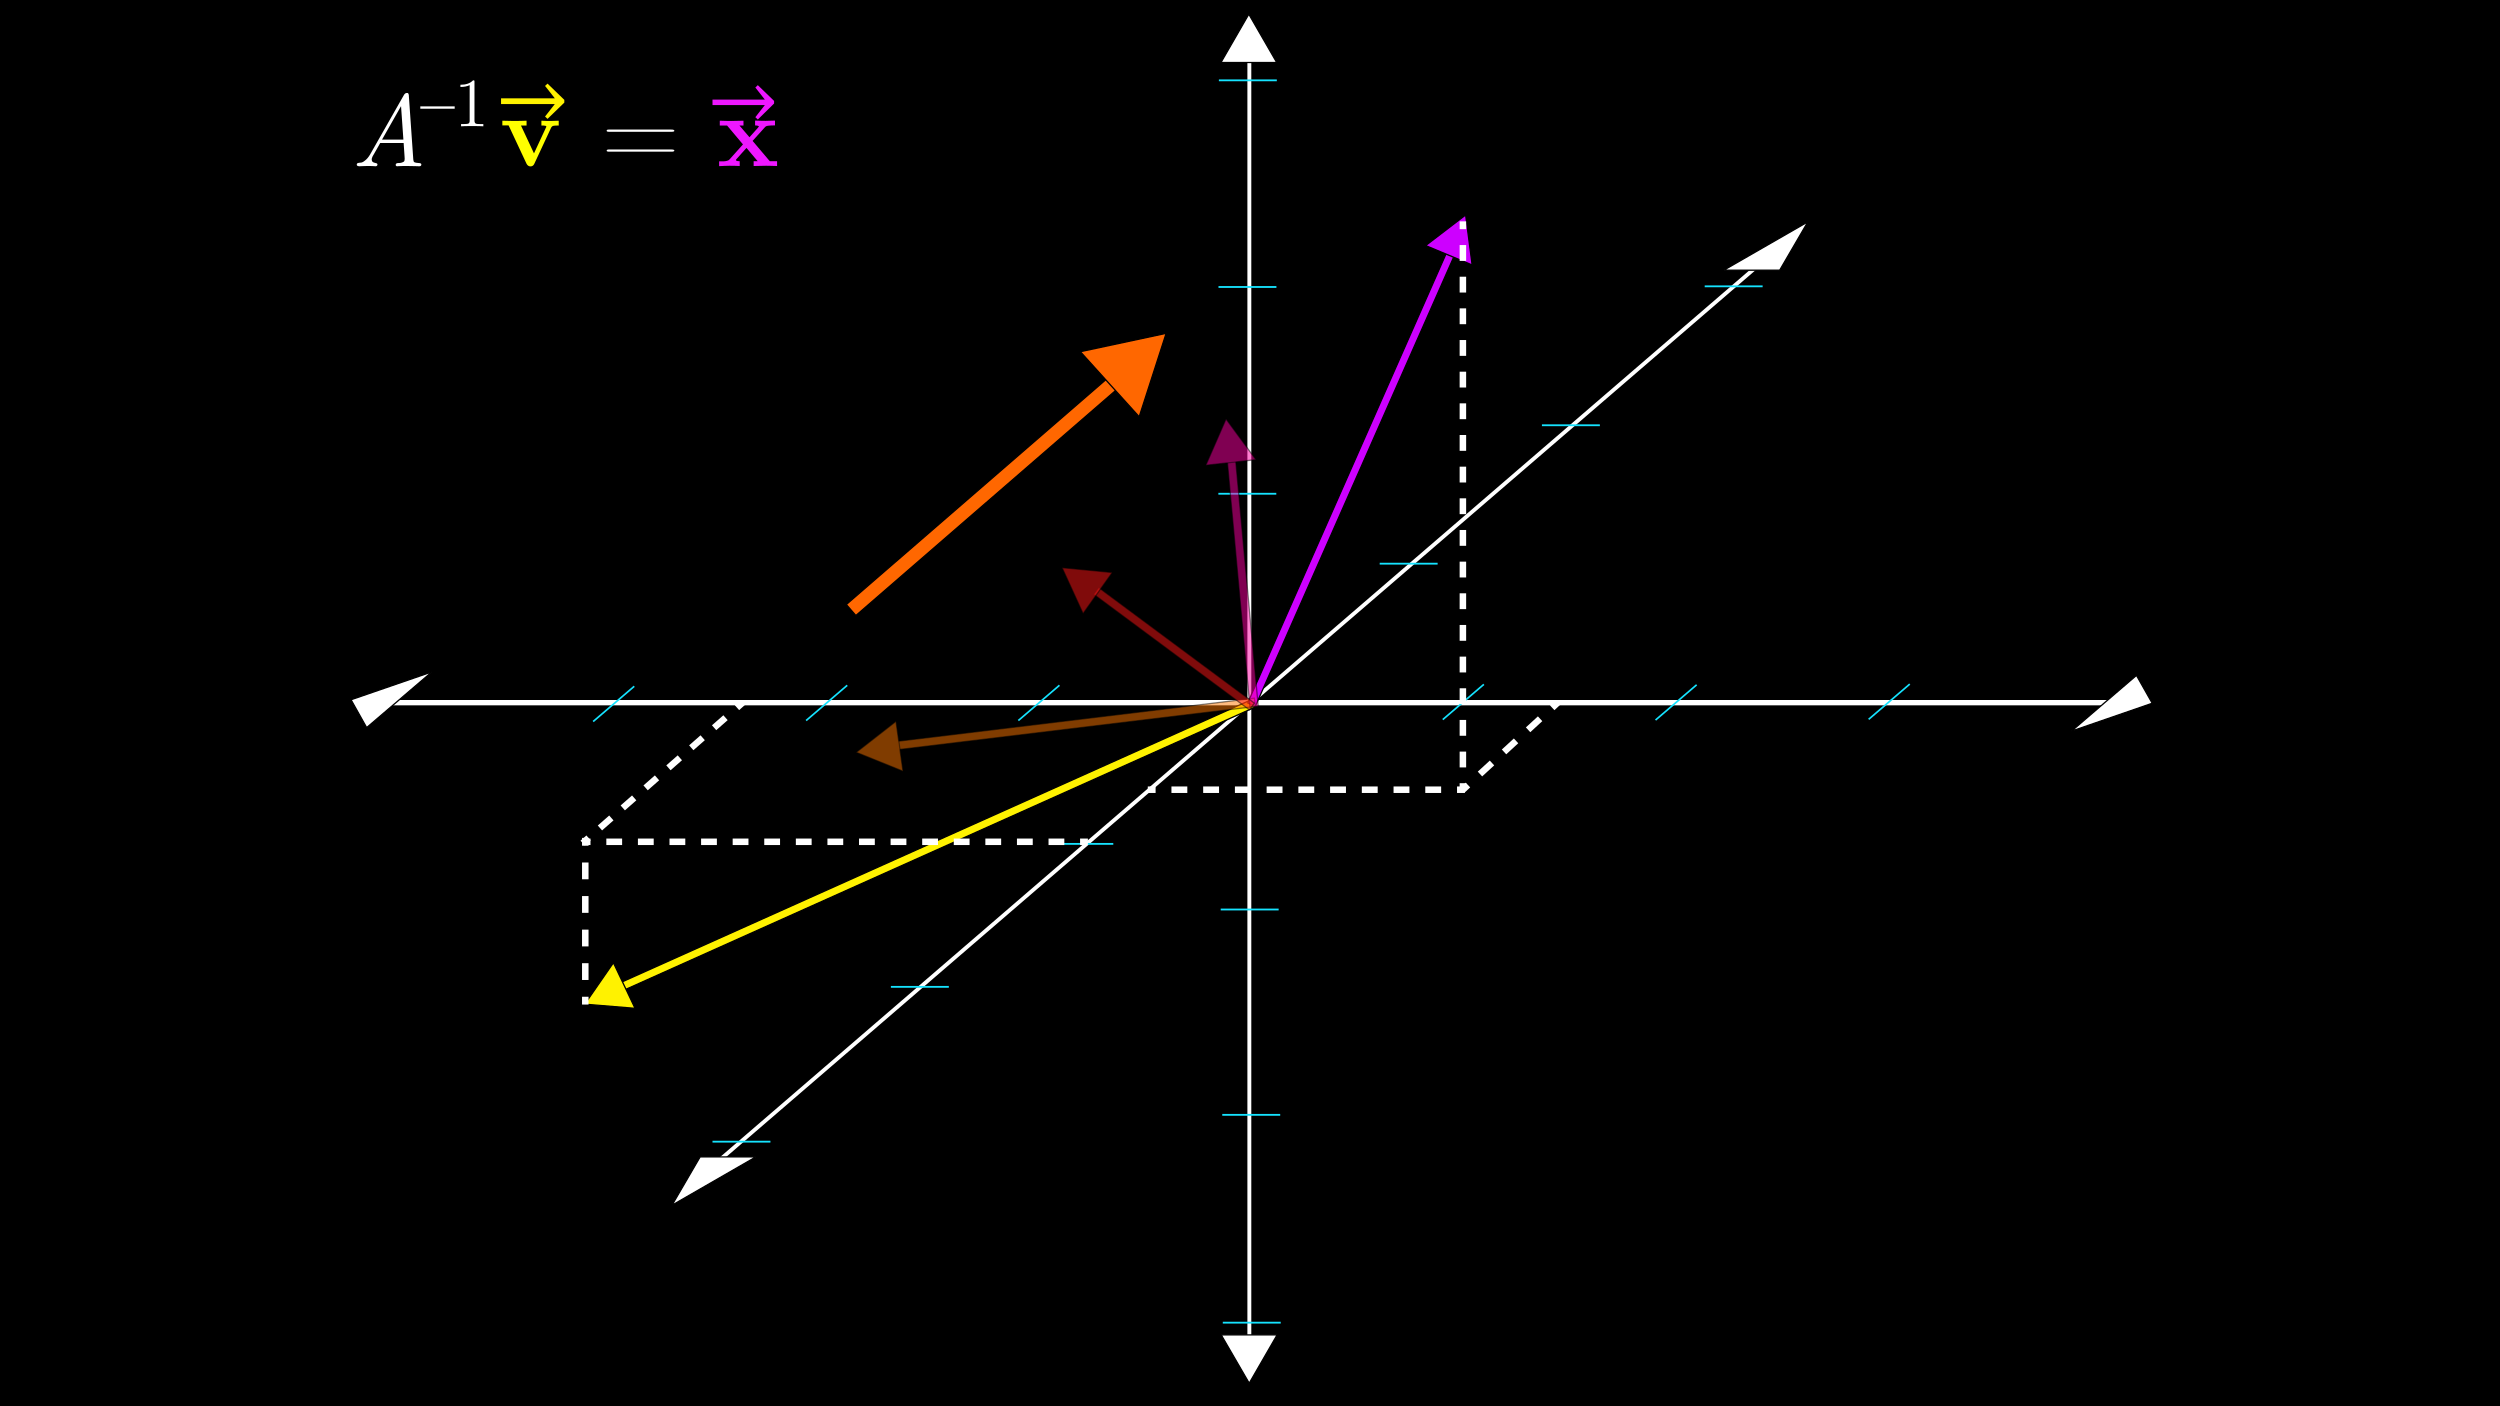 <?xml version="1.0" encoding="utf-8"?>
<!-- Generator: Adobe Illustrator 25.2.3, SVG Export Plug-In . SVG Version: 6.00 Build 0)  -->
<svg version="1.1" id="Layer_1" xmlns="http://www.w3.org/2000/svg" xmlns:xlink="http://www.w3.org/1999/xlink" x="0px" y="0px"
	 viewBox="0 0 1920 1080" style="enable-background:new 0 0 1920 1080;" xml:space="preserve">
<rect x="0" y="0" width="1920" height="1080" fill="#333333" stroke="none"/>
<style type="text/css">
	.st0{fill:#FFFFFF;}
	.st1{fill:#FFFFFF;stroke:#000000;stroke-miterlimit:10;}
	.st2{fill:#15E3FF;}
	.st3{fill:#FFF200;stroke:#000000;stroke-miterlimit:10;}
	.st4{fill:none;stroke:#FFFFFF;stroke-width:5;stroke-miterlimit:10;}
	.st5{fill:none;stroke:#FFFFFF;stroke-width:5;stroke-miterlimit:10;stroke-dasharray:12.889,12.889;}
	.st6{fill:none;stroke:#FFFFFF;stroke-width:5;stroke-miterlimit:10;stroke-dasharray:12.129,12.129;}
	.st7{fill:none;stroke:#FFFFFF;stroke-width:5;stroke-miterlimit:10;stroke-dasharray:11.668,11.668;}
	.st8{fill:#CD00FF;stroke:#000000;stroke-miterlimit:10;}
	.st9{fill:#FFFF00;}
	.st10{fill:#EE17FF;}
	.st11{fill:#FFF200;}
	.st12{fill:none;stroke:#FFFFFF;stroke-width:5;stroke-miterlimit:10;stroke-dasharray:12.157,12.157;}
	.st13{fill:none;stroke:#FFFFFF;stroke-width:5;stroke-miterlimit:10;stroke-dasharray:12.545,12.545;}
	.st14{fill:none;stroke:#FFFFFF;stroke-width:5;stroke-miterlimit:10;stroke-dasharray:12.184,12.184;}
	.st15{opacity:0.5;fill:#FF7900;stroke:#000000;stroke-miterlimit:10;}
	.st16{opacity:0.5;fill:#FF00A4;stroke:#000000;stroke-miterlimit:10;}
	.st17{opacity:0.5;fill:#FF1717;stroke:#000000;stroke-miterlimit:10;}
	.st18{fill:#FF6700;stroke:#000000;stroke-miterlimit:10;}
</style>
<g id="grid">
	<g>
		<rect x="0.5" y="0.5" width="1919" height="1079"/>
		<path d="M1919,1v1078H1V1H1919 M1920,0H0v1080h1920V0L1920,0z"/>
	</g>
	<g>
		<rect x="273.6" y="537.6" class="st0" width="1372.4" height="4.1"/>
	</g>
	<g>
		<rect x="958" y="42" class="st0" width="3" height="996"/>
	</g>
	<g>
		
			<rect x="417.5" y="540.5" transform="matrix(0.758 -0.653 0.653 0.758 -121.72 756.136)" class="st0" width="1080" height="3"/>
	</g>
	<polygon class="st1" points="269.6,537.4 281.6,558.8 331.7,516 	"/>
	<polygon class="st1" points="1652.9,540.1 1640.8,518.7 1590.9,561.5 	"/>
	<polygon class="st1" points="959.1,10.9 937.7,48 980.5,48 	"/>
	<polygon class="st1" points="959.4,1062.3 980.8,1025.2 937.9,1025.2 	"/>
	<polygon class="st1" points="516.1,925.6 580.5,888.5 537.7,888.5 	"/>
	<polygon class="st1" points="1388.4,170.4 1323.9,207.5 1366.8,207.5 	"/>
	<g>
		<rect x="937.5" y="697.8" class="st2" width="44.5" height="1.4"/>
	</g>
	<g>
		<rect x="938.7" y="855.5" class="st2" width="44.5" height="1.4"/>
	</g>
	<g>
		<rect x="935.7" y="378.5" class="st2" width="44.5" height="1.4"/>
	</g>
	<g>
		<rect x="935.8" y="219.7" class="st2" width="44.5" height="1.4"/>
	</g>
	<g>
		<rect x="936.1" y="61" class="st2" width="44.5" height="1.4"/>
	</g>
	<g>
		<rect x="939.1" y="1015.1" class="st2" width="44.5" height="1.4"/>
	</g>
	<g>
		<rect x="810.5" y="647.4" class="st2" width="44.5" height="1.4"/>
	</g>
	<g>
		<rect x="547.2" y="876.1" class="st2" width="44.5" height="1.4"/>
	</g>
	<g>
		<rect x="684.2" y="757.2" class="st2" width="44.5" height="1.4"/>
	</g>
	<g>
		<rect x="1059.6" y="432.2" class="st2" width="44.5" height="1.4"/>
	</g>
	<g>
		<rect x="1184.2" y="325.9" class="st2" width="44.5" height="1.4"/>
	</g>
	<g>
		<rect x="1309.2" y="219.2" class="st2" width="44.5" height="1.4"/>
	</g>
	<g>
		
			<rect x="1103" y="538.2" transform="matrix(0.759 -0.651 0.651 0.759 -79.948 861.73)" class="st2" width="41.6" height="1.3"/>
	</g>
	<g>
		
			<rect x="1266.4" y="538.5" transform="matrix(0.759 -0.651 0.651 0.759 -40.732 968.215)" class="st2" width="41.6" height="1.3"/>
	</g>
	<g>
		
			<rect x="1430.1" y="537.9" transform="matrix(0.759 -0.651 0.651 0.759 -0.916 1074.689)" class="st2" width="41.6" height="1.3"/>
	</g>
	<g>
		
			<rect x="777.1" y="539" transform="matrix(0.759 -0.651 0.651 0.759 -159.045 649.677)" class="st2" width="41.6" height="1.3"/>
	</g>
	<g>
		
			<rect x="614.1" y="539" transform="matrix(0.759 -0.651 0.651 0.759 -198.32 543.574)" class="st2" width="41.6" height="1.3"/>
	</g>
	<g>
		
			<rect x="450.6" y="539.8" transform="matrix(0.759 -0.651 0.651 0.759 -238.31 437.282)" class="st2" width="41.6" height="1.3"/>
	</g>
</g>
<rect x="712.3" y="379.4" transform="matrix(-0.409 -0.912 0.912 -0.409 414.714 1569.639)" class="st3" width="6.4" height="542.3"/>
<polygon class="st3" points="449.1,771.2 487.7,774.4 471.1,739.4 "/>
<g>
	<g>
		<line class="st4" x1="449.5" y1="643.5" x2="449.5" y2="649.5"/>
		<line class="st5" x1="449.5" y1="662.4" x2="449.5" y2="759.1"/>
		<line class="st4" x1="449.5" y1="765.5" x2="449.5" y2="771.5"/>
	</g>
</g>
<g>
	<g>
		<line class="st4" x1="835.5" y1="646.5" x2="829.5" y2="646.5"/>
		<line class="st6" x1="817.4" y1="646.5" x2="459.6" y2="646.5"/>
		<line class="st4" x1="453.5" y1="646.5" x2="447.5" y2="646.5"/>
	</g>
</g>
<g>
	<g>
		<line class="st4" x1="570.5" y1="539.5" x2="566" y2="543.5"/>
		<line class="st7" x1="557.2" y1="551.2" x2="456.4" y2="639.7"/>
		<line class="st4" x1="452" y1="643.5" x2="447.5" y2="647.5"/>
	</g>
</g>
<rect x="1035.3" y="173.1" transform="matrix(0.915 0.404 -0.404 0.915 236.187 -388.52)" class="st8" width="6.4" height="384.4"/>
<polygon class="st8" points="1125.6,165.1 1094.9,188.6 1130.6,203.5 "/>
<g>
	<path class="st0" d="M274,126.5c0-0.7,0.3-1.1,0.9-1.3c0.6-0.2,1.3-0.2,2.1-0.3c0.9,0,2-0.5,3.3-1.6c1.4-1,2.7-2.6,3.9-4.6
		l25.7-45.2c0.1-0.1,0.1-0.2,0.3-0.5c0.1-0.3,0.3-0.5,0.4-0.6c0.1-0.1,0.3-0.3,0.5-0.5c0.2-0.2,0.4-0.3,0.6-0.4
		c0.2-0.1,0.5-0.1,0.7-0.1c0.2,0,0.4,0,0.6,0c0.2,0,0.3,0.1,0.4,0.2c0.1,0.1,0.2,0.2,0.2,0.3c0.1,0.1,0.1,0.2,0.2,0.4
		c0.1,0.2,0.1,0.3,0.1,0.4c0,0.1,0,0.2,0.1,0.5v0.4l3.4,48.8c0.1,1.2,0.3,1.9,0.9,2.2c0.5,0.3,1.6,0.5,3.2,0.6
		c1.4,0,2.1,0.4,2.1,1.1c0,0.9-0.5,1.4-1.6,1.4c-0.3,0-1.2,0-2.8-0.1c-1.6-0.1-3.4-0.1-5.3-0.1c-1.8,0-3.4,0-4.7,0
		c-1.3,0-2.3,0.1-3,0.1s-1,0.1-1.1,0.1c-0.8,0-1.2-0.4-1.2-1.1c0-0.5,0.2-0.9,0.6-1.1c0.4-0.2,0.9-0.3,1.5-0.3c0.6,0,1.3,0,2.1-0.2
		c0.8-0.2,1.5-0.5,2.1-0.9c0.4-0.4,0.6-1.1,0.6-2.1c0-0.3,0-0.9-0.1-1.9c-0.1-1-0.2-2.4-0.3-4.4c-0.1-1.9-0.3-3.9-0.4-5.9H292
		c-0.5,0.8-1,1.7-1.5,2.7c-0.6,1-1,1.7-1.3,2.3s-0.7,1.2-1.1,1.9c-0.4,0.7-0.7,1.2-0.9,1.6c-0.2,0.4-0.4,0.8-0.7,1.2s-0.4,0.8-0.5,1
		s-0.2,0.5-0.3,0.8s-0.2,0.5-0.2,0.7c0,0.2,0,0.4,0,0.6c0,0.7,0.2,1.3,0.7,1.7s0.9,0.6,1.5,0.7c0.5,0.1,1,0.2,1.5,0.4
		c0.4,0.2,0.7,0.5,0.7,0.8c0,1-0.5,1.5-1.6,1.5c-0.2,0-0.5,0-1.1-0.1s-1.4-0.1-2.5-0.1c-1,0-2.2,0-3.4,0c-1,0-2.1,0-3.3,0.1
		c-1.2,0.1-1.9,0.1-2.1,0.1C274.6,127.6,274,127.2,274,126.5z M293.4,107.2h16.4L308,81.5L293.4,107.2z"/>
	<path class="st9" d="M385.8,96.4v-3.7c0.5,0,1.9,0,4.2,0.1s3.9,0.1,4.7,0.1c3.9,0,7.1-0.1,9.7-0.2v3.7h-4.3l10,21.4l9.1-19.6
		c0.3-0.5,0.4-0.8,0.4-1c0-0.6-1.2-0.8-3.5-0.8c-0.1,0-0.2,0-0.3,0v-3.7c3.3,0.2,5.7,0.2,7.1,0.2c2.1,0,4.2-0.1,6.2-0.2v3.7
		c-2.3,0-3.8,0.1-4.4,0.3s-1.1,0.7-1.4,1.3l-13,27.9c-0.6,1.3-1.6,1.9-2.9,1.9s-2.3-0.7-3-2l-13.8-29.5H385.8z"/>
	<path class="st0" d="M465.9,100.4c0-0.6,0.5-0.9,1.6-0.9h48c1.6,0,2.4,0.3,2.4,0.9c0,0.6-0.7,0.8-2,0.8h-48.4
		C466.4,101.2,465.9,100.9,465.9,100.4z M465.9,115.7c0.1-0.6,0.6-0.9,1.6-0.9h48.1c1.5,0,2.3,0.3,2.3,0.8c0,0.6-0.7,0.9-2.1,0.9
		H468C466.6,116.5,465.9,116.3,465.9,115.7z"/>
	<path class="st10" d="M552.3,127.6v-3.7c1.6,0,2.8,0,3.6,0c0.8,0,1.6-0.2,2.5-0.4c0.9-0.2,1.5-0.6,1.9-1.1l10.3-11.5l-12.2-14.5
		h-5.6v-3.7c5.2,0.2,8.1,0.2,8.7,0.2c2.2,0,5.4-0.1,9.5-0.2v3.7h-3.1l7.7,9l6.6-7.4l0.7-1c-0.8-0.5-1.8-0.7-3-0.7v-3.7
		c4.4,0.2,7.1,0.2,8.1,0.2c2,0,4.4-0.1,7.2-0.2v3.7c-2.1,0-3.7,0.1-4.8,0.2c-1.1,0.1-1.8,0.3-2.1,0.5c-0.3,0.2-0.7,0.5-1.1,1
		l-9.2,10.2l13.2,15.6h5.6v3.7c-5.2-0.2-8.1-0.2-8.6-0.2c-2.2,0-5.3,0.1-9.4,0.2v-3.7h3.1l-8.6-10.2l-7.6,8.5
		c-0.4,0.4-0.5,0.7-0.5,0.8c0,0.6,1,0.9,2.9,0.9v3.7c-3.1-0.2-5.8-0.2-8.1-0.2C557.4,127.4,555,127.4,552.3,127.6z"/>
</g>
<g>
	<g>
		<path class="st11" d="M384.8,75.5h41.3l-7.5-9.5l1.9-1.8l12.9,12.5v2.1l-12.9,12.5l-1.9-1.8l7.5-9.6h-41.3V75.5z"/>
	</g>
</g>
<g>
	<g>
		<path class="st10" d="M547.2,76.5h40.2l-7.3-9.3l1.9-1.8l12.5,12.1v2L582,91.8l-1.9-1.8l7.3-9.3h-40.2V76.5z"/>
	</g>
</g>
<g>
	<g>
		<path class="st0" d="M322.8,83.5v-1.8h26.4v1.8H322.8z"/>
		<path class="st0" d="M353.6,66.8v-1.7c4.3,0,7.5-1.1,9.7-3.4c0.6,0,0.9,0.1,1,0.2c0.1,0.1,0.1,0.5,0.1,1.2v29.6
			c0,1,0.3,1.7,0.8,2.1s2,0.5,4.3,0.5h1.7v1.7c-1.2-0.1-4.1-0.2-8.6-0.2c-4.5,0-7.3,0.1-8.5,0.2v-1.7h1.7c2.2,0,3.6-0.2,4.1-0.5
			s0.8-1,0.8-2.1V65.4C358.9,66.3,356.5,66.8,353.6,66.8z"/>
	</g>
</g>
<g>
	<g>
		<line class="st4" x1="1123.5" y1="170" x2="1123.5" y2="176"/>
		<line class="st12" x1="1123.5" y1="188.2" x2="1123.5" y2="595.4"/>
		<line class="st4" x1="1123.5" y1="601.5" x2="1123.5" y2="607.5"/>
	</g>
</g>
<g>
	<g>
		<line class="st4" x1="1196.5" y1="539.5" x2="1192.1" y2="543.6"/>
		<line class="st13" x1="1182.8" y1="552" x2="1132" y2="598.7"/>
		<line class="st4" x1="1127.4" y1="602.9" x2="1123" y2="607"/>
	</g>
</g>
<g>
	<g>
		<line class="st4" x1="1125" y1="606.5" x2="1119" y2="606.5"/>
		<line class="st14" x1="1106.8" y1="606.5" x2="893.6" y2="606.5"/>
		<line class="st4" x1="887.5" y1="606.5" x2="881.5" y2="606.5"/>
	</g>
</g>
<rect x="824" y="418.5" transform="matrix(-0.12 -0.993 0.993 -0.12 373.851 1444.064)" class="st15" width="6.4" height="275.5"/>
<polygon class="st15" points="657.6,577.8 693.5,592.3 688.1,554 "/>
<rect x="951.1" y="354.1" transform="matrix(0.996 -9.146434e-02 9.146434e-02 0.996 -37.023 89.166)" class="st16" width="6.4" height="188.9"/>
<polygon class="st16" points="941.6,321.8 926.1,357.3 964.5,353 "/>
<rect x="898.7" y="424.2" transform="matrix(0.596 -0.803 0.803 0.596 -36.212 925.29)" class="st17" width="6.4" height="148.8"/>
<polygon class="st17" points="815.7,436 831.8,471.2 854.2,439.7 "/>
<rect x="755.6" y="232.5" transform="matrix(0.655 0.756 -0.756 0.655 546.209 -445.86)" class="st18" width="11.2" height="284.9"/>
<polygon class="st18" points="895.6,256 829.7,270.1 874.9,320.1 "/>
<g>
</g>
<g>
</g>
<g>
</g>
<g>
</g>
<g>
</g>
<g>
</g>
<g>
</g>
<g>
</g>
<g>
</g>
<g>
</g>
<g>
</g>
<g>
</g>
<g>
</g>
<g>
</g>
<g>
</g>
</svg>
